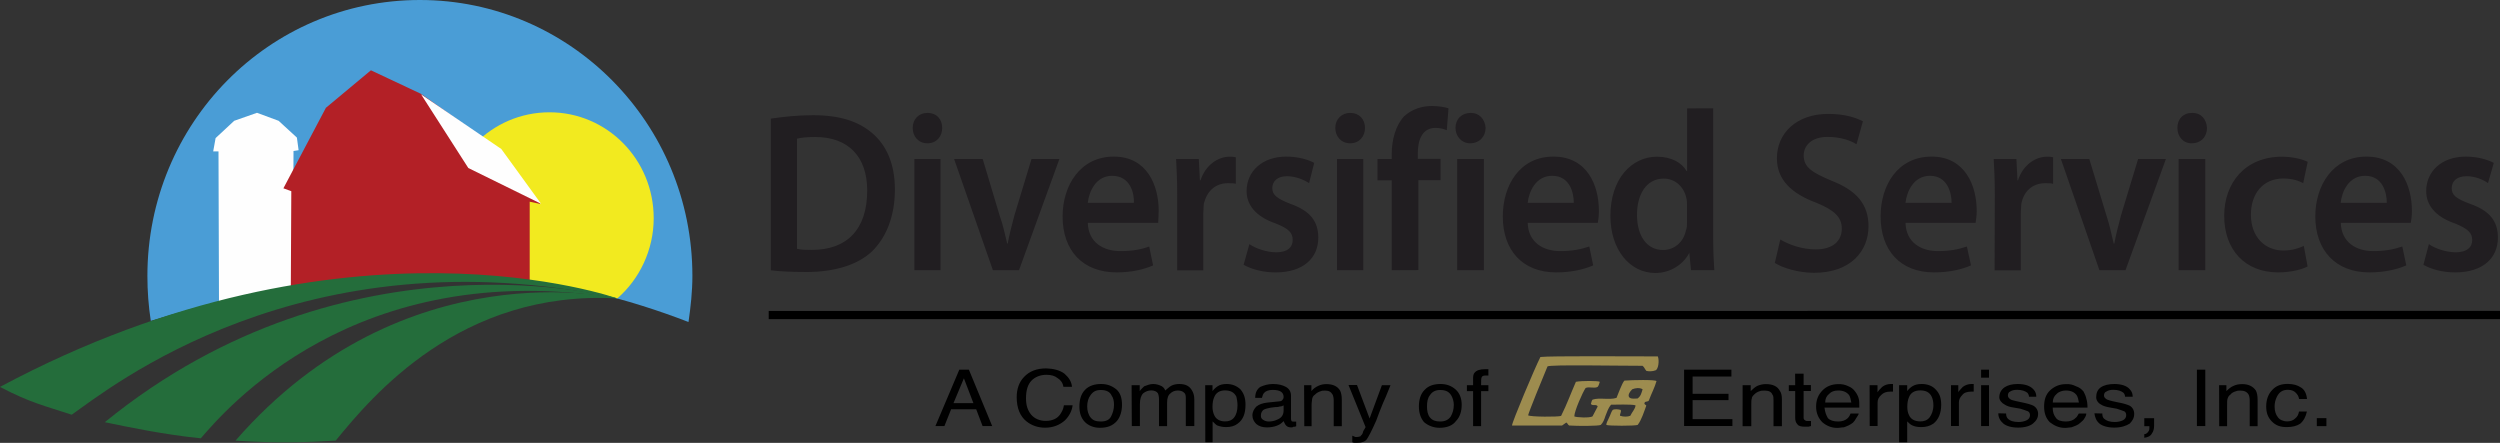 <?xml version="1.0" encoding="utf-8"?>
<!-- Generator: Adobe Illustrator 22.1.0, SVG Export Plug-In . SVG Version: 6.00 Build 0)  -->
<svg version="1.1" id="Layer_1" xmlns="http://www.w3.org/2000/svg" xmlns:xlink="http://www.w3.org/1999/xlink" x="0px" y="0px"
	 viewBox="0 0 2500 442.9" style="enable-background:new 0 0 2500 442.9;" xml:space="preserve">
<rect x="0" y="0" width="2500" height="442.9" fill="#333333" stroke="none"/>
<style type="text/css">
	.st0{fill:#4A9DD6;}
	.st1{fill:#FEFEFE;}
	.st2{fill:#F2EA1F;}
	.st3{fill:#B32026;}
	.st4{fill:#246D3B;}
	.st5{fill:#9D8C4F;}
	.st6{fill:#211E21;}
</style>
<path class="st0" d="M692.4,275.9c0,15.4-1.7,31-3.9,46.1c-117.9-45.5-285.6-79-537.7-1.1c-2.3-14.9-3.4-29.9-3.4-44.9
	C147.4,123.2,269.1,0,419.9,0C570,0,692.4,123.2,692.4,275.9L692.4,275.9z"/>
<path class="st1" d="M293,297.8l0.5-146.8l5.1-0.8l-1.7-12.6l-18.3-16.8l-21.6-8l-22.8,8l-18.6,17.3l-2.4,13.3h5.3l0.5,153.6
	L293,297.8z"/>
<path class="st2" d="M653.7,218.2c0,31.8-14.3,61.1-36.4,80.2c-63.6-15.6-125.1-20.8-154.1-20.8c-11.4-16.8-18.2-37.5-18.2-59.4
	c0-58.6,46.6-105.9,104.5-105.9C607.1,112.3,653.7,159.5,653.7,218.2z"/>
<path class="st3" d="M290.8,290.2l0.5-99l-7.9-2.9l42.5-80.5l45-37.5l50.2,23.6l79.5,56.4l39.9,53.7l-10.8-2.3v80
	C529.8,281.6,419.9,267.1,290.8,290.2L290.8,290.2z"/>
<path class="st1" d="M421.1,94.4l80.2,54.6l39.8,54.8l-72.8-35.8L421.1,94.4z"/>
<g>
	<path class="st4" d="M71.7,414.7c35.9-24.8,230.4-183.7,545.6-116.3c0,0-270.8-96.7-617.3,88.5C29.5,402.5,44.9,405.9,71.7,414.7
		L71.7,414.7z"/>
	<path class="st4" d="M200.8,438.3c23.3-26.7,153.7-183.2,416.5-139.9c0,0-269.2-74.3-512.5,123.8
		C126.4,426.7,164.4,434.7,200.8,438.3L200.8,438.3z"/>
	<path class="st4" d="M335.7,440.6c35.9-43.8,124.6-151,281.6-142.2c0,0-213.3-51.2-381.8,142.2
		C277.1,443.4,306.8,442.3,335.7,440.6z"/>
</g>
<path d="M2500,319.1l-1731.3,0v-8.2H2500V319.1z M959.3,369.7h9.6l23.3,56.4h-9.6l-6.4-16.8h-25.1l-6.7,16.8h-9L959.3,369.7z
	 M973.4,403.1l-9.5-24.8l-10.4,24.8H973.4z M1064.5,373.7c4.5,4,7,8,7.5,13.1h-8.6c-0.6-4-2.8-6.9-5.7-8.6
	c-2.8-2.3-6.2-3.4-11.4-3.4c-6.2,0-11.3,2.3-14.7,5.7c-3.9,4-5.6,9.9-5.6,17.9c0,6.9,1.7,12,5.1,16.2c3.4,4,8.5,6.3,14.7,6.3
	c6.4,0,11.4-2.3,14.2-6.3c1.7-2.5,3.4-5.3,3.9-9.3h8.7c-0.6,5.7-3.6,11-7.6,15c-5.1,4.6-11.8,7.4-19.9,7.4c-7.3,0-13.6-2.3-18.6-6.3
	c-6.4-5.1-9.8-13.3-9.8-24.2c0-8,2.3-15,7.3-20.2c5.3-5.7,12.6-8.6,22.2-8.6C1053.7,368.6,1060,370.3,1064.5,373.7L1064.5,373.7z
	 M1116.4,389.4c3.9,3.4,5.6,8.6,5.6,15.4c0,6.3-1.7,12.2-5.1,16.2c-4.1,4.6-9.2,6.8-17.1,6.8c-6.1,0-11.4-2.3-14.8-5.7
	c-3.9-4-5.6-9.1-5.6-15.6c0-6.9,1.7-12.6,5.6-16.6c3.9-4.2,9.8-5.9,16-5.9S1111.7,385.7,1116.4,389.4L1116.4,389.4z M1111.1,416.4
	c1.7-3.4,2.9-7,2.9-11.6c0-3.4-0.6-6.9-2.3-9.1c-1.7-4-5.7-5.7-10.8-5.7c-5.1,0-7.9,1.7-10.3,5.1c-2.3,2.9-3.4,6.9-3.4,11.4
	c0,4,1.1,8.2,3.4,11c2.4,2.9,5.2,4,10.3,4C1106,421.5,1109.4,419.8,1111.1,416.4z M1131.6,385.2h8.1v5.9c1.7-2.3,3.3-3.6,4.5-4.8
	c2.9-1.1,5.7-2.3,9-2.3c3.4,0,6.4,1.1,8.7,2.3c1.7,1.1,2.8,2.5,3.3,4.2c2.3-1.7,3.9-3.6,6.2-4.8s5.1-1.7,8-1.7
	c6.4,0,10.3,2.3,12.6,6.5c1.1,1.7,2.3,4.6,2.3,8.6v27h-8.5v-28.2c0-2.9-0.5-4.6-2.3-5.7c-1.1-1.1-3.6-1.7-5.8-1.7
	c-2.8,0-5.6,1.1-7.3,2.9c-2.2,1.7-3.3,4.6-3.3,9.1v23.6h-8.1v-26.5c0-2.9-0.5-5.1-1.1-6.3c-1.1-1.7-3.4-2.9-6.7-2.9
	c-2.9,0-5.7,1.1-8,2.9c-2.2,2.3-3.3,5.7-3.3,10.9v21.9h-8.1L1131.6,385.2L1131.6,385.2z M1205.2,385.2h7.3v5.9
	c1.4-1.9,3.1-3.5,5.1-4.8c2.3-1.7,5.7-2.3,9.1-2.3c5.2,0,9.8,1.7,13.7,5.3c3.4,4,5.1,8.6,5.1,15.4c0,8.7-2.3,15-7.9,19
	c-2.9,2.3-6.8,3.4-11.5,3.4c-3.1,0-6.2-0.6-9-1.7c-1.1-0.6-2.8-2.3-4.5-4v20.8h-7.3L1205.2,385.2L1205.2,385.2z M1234.1,417.5
	c2.3-2.9,3.4-7,3.4-12.2c0-3.4-0.6-6.3-1.1-8.6c-2.3-4.6-6.2-6.3-11.5-6.3c-5.1,0-9,2.3-10.7,6.8c-1.1,2.3-1.7,5.7-1.7,9.7
	c0,2.9,0.6,5.9,1.7,8.2c1.7,4,5.6,6.3,10.7,6.3C1228.4,421.5,1231.9,420.4,1234.1,417.5L1234.1,417.5z M1279.7,401.3
	c1.7,0,2.8-1.1,3.3-2.3c0.6-0.6,0.6-1.1,0.6-2.3c0-2.3-1.1-4-2.8-5.1c-1.7-1.1-4.5-1.7-8-1.7c-4.1,0-7,1.1-8.6,2.9
	c-1.1,1.1-1.7,2.9-2.3,5.1h-6.7c0-5.1,1.7-8.6,5.1-11c3.9-1.7,7.9-2.9,12.6-2.9c5.7,0,9.6,1.1,13,2.9c3.3,1.9,5.1,4.8,5.1,8.8v23.6
	c0,0.6,0.5,1.1,0.5,1.7c0.6,0.6,1.1,0.6,2.3,0.6h2.4v4.6c-1.1,0.6-1.9,0.6-3,0.6c-0.5,0.6-1.1,0.6-2.2,0.6c-2.9,0-4.5-1.1-5.7-2.9
	c-0.5-0.6-1.1-2.3-1.7-3.4c-1.7,1.7-3.4,3.4-6.8,4.6c-2.8,1.1-6.4,1.7-9.8,1.7c-4.5,0-7.9-1.1-10.7-3.4c-2.3-2.3-3.9-5.1-3.9-8.6
	c0-3.6,1.7-6.5,3.9-8.8c2.8-2.3,6.2-3.4,10.7-4L1279.7,401.3z M1263.1,419.8c1.7,1.1,3.4,1.7,5.7,1.7c2.8,0,5.8-0.6,8-1.7
	c4.5-1.7,6.8-4.6,6.8-9.3v-5.1c-1.1,0.6-2.3,1.1-3.9,1.1c-1.7,0.6-2.9,0.6-4.5,0.6l-4.7,0.6c-2.8,0.6-5.1,1.1-6.2,1.7
	c-2.3,1.1-3.4,3.6-3.4,5.9C1260.8,417.5,1261.4,418.7,1263.1,419.8L1263.1,419.8z M1304.1,385.2h7.3v5.9c1.7-2.3,4.5-4.2,7-5.3
	c2.3-1.1,5.1-1.7,7.9-1.7c6.8,0,11.3,2.3,13.8,6.5c1.1,2.3,1.7,5.1,1.7,9.1v26.5h-8.1v-25.9c0-2.3-0.5-4.6-1.1-5.7
	c-1.7-2.9-3.9-4-7.3-4c-2.2,0-3.3,0-4.5,0.6c-2.2,0.6-4.3,1.8-5.8,3.4c-1.7,1.1-2.3,2.3-2.8,4c0,1.1-0.6,3.4-0.6,6.3v21.3h-7.3
	L1304.1,385.2L1304.1,385.2z M1381.9,385.2h8.6c-1.1,2.3-3.3,8.8-7.5,17.9c-2.4,5.7-4.6,11.5-6.7,17.3c-4.5,10.3-8,16.8-9.6,19
	c-1.7,2.3-5.2,3.4-9.8,3.4h-2.3c-0.5,0-1.1,0-2.3-0.6v-6.5c1.7,0.8,2.3,0.8,2.9,1.3h1.7c1.7,0,2.8-0.6,3.4-0.6
	c0.5-0.8,1.1-1.3,1.7-1.9c0,0,0.8-1.1,1.3-3.4c1.1-1.7,1.7-2.9,2.3-4l-17.1-42.1h8.5l12.6,33.5L1381.9,385.2z M1455.5,389.4
	c3.9,3.4,6.2,8.6,6.2,15.4c0,6.3-1.7,12.2-5.7,16.2c-3.3,4.6-9.2,6.8-16.5,6.8c-5.7,0-11.2-2-15.5-5.7c-3.3-4-5.1-9.1-5.1-15.6
	c0-6.9,1.7-12.6,5.7-16.6c3.9-4.2,9.2-5.9,16-5.9C1446.3,384,1451.3,385.7,1455.5,389.4L1455.5,389.4z M1450.8,416.4
	c1.9-3.4,3-7,3-11.6c0-3.4-1.1-6.9-2.4-9.1c-2.3-4-5.6-5.7-11.3-5.7c-4.5,0-7.9,1.7-10.1,5.1c-2.4,2.9-3,6.9-3,11.4
	c0,4,0.6,8.2,3,11c2.3,2.9,5.7,4,10.1,4C1445.1,421.5,1448.5,419.8,1450.8,416.4L1450.8,416.4z M1474.7,372.6
	c1.9-2.3,5.3-3.4,10.4-3.4h3.3v6.3h-2.8c-2.3,0-3.4,0.6-3.9,1.7c-0.6,1.1-0.6,3.4-0.6,8h7.3v5.9h-7.3v35h-8v-35h-6.2v-5.9h6.2v-6.3
	C1473,376,1473.5,373.7,1474.7,372.6L1474.7,372.6z M1684.1,369.7h47.3v6.8h-38.8v17.3h35.9v6.3h-35.9v19h39.8v6.9h-48.3V369.7z
	 M1742.6,385.2h8.1v5.9c2.3-2.3,4.5-4.2,6.8-5.3c2.7-1.1,5.5-1.7,8.4-1.7c7,0,11.5,2.3,13.8,6.5c1.7,2.3,2.2,5.1,2.2,9.1v26.5h-8.4
	v-25.9c0-2.3,0-4.6-1.1-5.7c-1.1-2.9-3.9-4-7.6-4c-2.2,0-3.9,0-5.1,0.6c-2.2,0.6-3.9,1.7-5.6,3.4c-1.1,1.1-2.3,2.3-2.3,4
	c-0.5,1.1-0.5,3.4-0.5,6.3v21.3h-8.7L1742.6,385.2z M1795.1,373.7h8.5v11.4h7.3v5.9h-7.3v26.5c0,1.7,0.5,2.3,1.7,2.9
	c0.6,0.6,1.1,0.6,2.8,0.6h2.9v5.1c-1.1,0-1.7,0.6-2.9,0.6h-3.3c-3.4,0-6.2-0.6-7.3-2.3c-1.7-1.7-2.3-4-2.3-6.3v-27h-6.4v-5.9h6.4
	L1795.1,373.7L1795.1,373.7z M1848.5,386.3c2.8,1.1,5.1,3,6.7,5.3c1.7,2.3,3,4.6,3.6,7.4c0.5,1.7,0.5,4.6,0.5,8.6h-34.8
	c0.5,4.6,1.7,7.6,3.4,10.5c2.2,2.3,5.6,3.4,10.3,3.4c3.9,0,7.3-1.1,9.6-3.4c1.1-1.1,2.2-2.9,2.8-4.6h8.1c0,1.1-1.4,2.9-2.5,4.6
	c-0.8,1.7-2,3.3-3.3,4.6c-2.9,2.3-5.7,3.4-9,4.6c-2.3,0-4,0.6-6.8,0.6c-5.8,0-10.9-2.3-14.8-5.7c-3.9-4-6.2-9.1-6.2-15.6
	c0-6.9,2.3-12,6.2-16c3.9-4.2,9.6-6.5,16-6.5C1841.8,384,1845.1,384.6,1848.5,386.3L1848.5,386.3z M1851.3,402.5
	c-0.5-2.9-1.1-5.7-2.2-7.4c-2.3-2.9-5.7-4.6-10.8-4.6c-4.2,0-7,1.1-9.2,3.4c-2.8,2.3-3.9,5.1-3.9,8.6H1851.3z M1869.6,385.2h7.9v7
	c0.6-1.1,2.3-2.9,4.7-5.3c2.4-1.9,5.4-2.9,8.5-2.9h2.3v7.6h-2.3c-4.5,0-7.3,1.1-9.5,3.4c-2.5,2.3-3.6,4.6-3.6,7.4v23.6h-7.9
	L1869.6,385.2L1869.6,385.2z M1899.1,385.2h8.1v5.9c1.4-1.9,3.1-3.5,5.1-4.8c2.8-1.7,5.6-2.3,9.5-2.3c5.3,0,10.4,1.7,13.7,5.3
	c4,4,5.7,8.6,5.7,15.4c0,8.7-2.8,15-7.9,19c-3.4,2.3-7.3,3.4-12,3.4c-3.9,0-6.8-0.6-9-1.7c-1.7-0.6-3.4-2.3-5.1-4v20.8h-8.1
	L1899.1,385.2L1899.1,385.2z M1929.5,417.5c2.2-2.9,3.9-7,3.9-12.2c0-3.4-0.6-6.3-1.7-8.6c-2.2-4.6-6.2-6.3-11.4-6.3
	c-5.7,0-9.6,2.3-11.3,6.8c-1.1,2.3-1.7,5.7-1.7,9.7c0,2.9,0.5,5.9,1.7,8.2c1.7,4,5.6,6.3,11.3,6.3
	C1923.6,421.5,1927.2,420.4,1929.5,417.5z M1951,385.2h7.3v7c0.5-1.1,2.3-2.9,4.5-5.3c2.3-1.7,5.1-2.9,8.7-2.9h2.2v7.6h-1.1h-1.1
	c-4.2,0-7.6,1.1-9.2,3.4c-2.3,2.3-3.4,4.6-3.4,7.4v23.6h-7.9L1951,385.2L1951,385.2z M1981.1,369.7h7.9v8h-7.9V369.7z M1981.1,385.2
	h7.9v40.9h-7.9V385.2z M2006.1,413.5c0,2.3,0.6,4,1.7,5.1c2.3,2.3,5.6,3.4,10.9,3.4c2.8,0,5.6-0.6,7.9-1.7c2.3-1.1,3.4-2.9,3.4-5.1
	c0-1.7-0.6-3.6-2.9-4.2c-1.1-0.6-3.3-1.1-6.7-2.3l-6.4-1.1c-4.5-0.6-7.3-1.7-9.1-2.9c-3.3-1.7-5.6-4.6-5.6-7.4c0-4,1.7-7.4,5.1-9.9
	c3.4-2.3,7.9-3.4,13.2-3.4c7.3,0,12.4,1.7,15.8,5.3c2.3,2.3,2.9,5.1,2.9,7.4h-7.3c0-1.1-0.6-2.9-1.7-4c-2.2-1.7-5.6-2.9-10.2-2.9
	c-3,0-5.2,0.6-6.9,1.7c-1.7,0.6-2.3,2.3-2.3,4c0,1.7,1.1,2.9,2.8,4c1.1,0.6,3.4,1.1,5.8,1.7l5.1,1.1c5.6,1.1,9.6,2.3,11.8,3.4
	c2.9,1.7,4.7,4.6,4.7,8.2c0,4-1.8,6.9-5.2,9.7c-2.8,2.3-7.9,4-14.7,4c-7,0-12-1.7-14.8-4c-3.4-2.9-5.1-6.3-5.1-10.3L2006.1,413.5z
	 M2076.1,386.3c3.4,1.1,5.6,3,7.5,5.3c1.1,2.3,2.3,4.6,2.8,7.4c0.6,1.7,1.1,4.6,1.1,8.6h-34.8c0,4.6,1.1,7.6,3.4,10.5
	c1.7,2.3,5.2,3.4,9.8,3.4c3.9,0,7.3-1.1,9.5-3.4c1.7-1.1,2.3-2.9,3.4-4.6h7.5c0,1.1-0.5,2.9-1.7,4.6c-1.1,2.3-3,3.4-4.2,4.6
	c-2.2,2.3-5.6,3.4-9,4.6c-1.7,0-3.9,0.6-6.2,0.6c-6.4,0-10.9-2.3-15.4-5.7c-3.9-4-5.7-9.1-5.7-15.6c0-6.9,1.7-12,5.7-16
	c4.5-4.2,9.5-6.5,16.5-6.5C2069.9,384,2072.7,384.6,2076.1,386.3L2076.1,386.3z M2078.9,402.5c-0.5-2.9-1.1-5.7-2.3-7.4
	c-2.2-2.9-5.6-4.6-10.7-4.6c-3.4,0-7,1.1-9.2,3.4c-2.8,2.3-3.9,5.1-3.9,8.6H2078.9z M2102.3,413.5c0,2.3,0.5,4,1.7,5.1
	c2.5,2.3,5.8,3.4,10.9,3.4c2.8,0,5.7-0.6,8-1.7c2.2-1.1,3.3-2.9,3.3-5.1c0-1.7-0.5-3.6-2.8-4.2c-1.1-0.6-3.4-1.1-6.7-2.3l-6.2-1.1
	c-3.9-0.6-7.6-1.7-9.2-2.9c-3.4-1.7-5.1-4.6-5.1-7.4c0-4,1.1-7.4,4.5-9.9c3.3-2.3,8-3.4,13.7-3.4c6.7,0,12.4,1.7,15.4,5.3
	c2.3,2.3,2.9,5.1,2.9,7.4h-7.6c-0.1-1.5-0.6-2.9-1.7-4c-2.3-1.7-5.1-2.9-10.2-2.9c-2.8,0-5.1,0.6-6.7,1.7c-1.9,0.6-2.5,2.3-2.5,4
	c0,1.7,1.1,2.9,3,4c1.1,0.6,3.4,1.1,5.6,1.7l5.1,1.1c6.2,1.1,9.6,2.3,12,3.4c2.9,1.7,4.5,4.6,4.5,8.2c0,4-1.7,6.9-4.5,9.7
	c-3.6,2.3-8.6,4-15.4,4c-6.8,0-12-1.7-14.8-4c-3.4-2.9-4.5-6.3-5.1-10.3L2102.3,413.5z M2144.4,434.1c2.3,0,3.4-1.7,4.5-3.4
	c0.5-1.1,0.5-2.3,0.5-3.4v-1.1h-5.1v-8h9.8v7.4c0,2.9-0.5,5.7-2.3,8c-1.1,2.3-3.6,3.6-7.5,4.2V434.1z M2196.9,369.7h8.4v56.4h-8.4
	V369.7z M2219.1,385.2h7.3v5.9c2.3-2.3,4.5-4.2,7.3-5.3c2.3-1.1,5.1-1.7,8.6-1.7c6.2,0,10.8,2.3,13.6,6.5c1.1,2.3,1.7,5.1,1.7,9.1
	v26.5h-7.9v-25.9c0-2.3-0.5-4.6-1.1-5.7c-1.7-2.9-4.5-4-8-4c-1.7,0-3.4,0-4.5,0.6c-2.3,0.6-4.5,1.7-5.7,3.4c-1.7,1.1-2.2,2.3-2.8,4
	c-0.5,1.1-0.5,3.4-0.5,6.3v21.3h-7.9L2219.1,385.2L2219.1,385.2z M2300.8,387.4c3.4,1.9,5.7,5.9,6.2,11.6h-7.9
	c-0.5-2.9-1.7-4.6-3.4-6.3c-1.7-1.7-3.9-2.9-7.9-2.9c-5.2,0-8.6,2.3-10.9,6.9c-1.5,3-2.3,6.3-2.3,9.7c0,4.6,1.1,8.2,3.4,11
	c1.7,2.3,5.1,4,9.2,4c3.3,0,6.2-1.1,7.9-2.9c2.3-1.7,3.4-4,3.9-7h7.9c-1.1,5.3-3.3,9.3-6.7,12.2c-3.4,2.3-7.9,3.4-13.6,3.4
	c-6.4,0-10.9-1.7-14.8-5.7c-3.9-4-5.6-8.6-5.6-15c0-6.9,2.2-12.6,6.2-16.6c3.9-4.2,9-5.9,15.4-5.9
	C2293.6,384,2297.5,385.2,2300.8,387.4L2300.8,387.4z M2316.8,418.1h9.6v8h-9.6V418.1z"/>
<path class="st5" d="M1624.4,380.6c-2.3,2.3-6.7,14.5-7.9,17.3c-7.6,2.3-16.6-0.6-23.9,1.7c-1.1,1.1-1.1,2.9-1.7,4
	c0.6,2.9,5.7,0,6.8,2.9c-1.7,3.4-3.4,6.5-5.2,9.9c-2.8,1.7-16,1.1-18.2,0c0-5.3,8.4-24.2,11.3-28.4c3.6-1.7,8.6,0.8,12-1.1
	c1.1-1.1,1.7-3.4,2.2-5.1c-1.7-1.1-18.2-1.1-23.9,0c-5.1,11.6-9,22.5-14.8,34.1c-2.3,1.1-30.7,1.1-33-0.6c0.6-3,14.3-36.9,19.4-48.9
	c3.4-1.9,67.1-0.6,95-0.6c1.7,1.1,2.3,3.4,3.9,5.1c2.3,0.6,6.2,0.6,9.2-0.6c2.8-1.1,3.9-9.9,2.2-13.9c-29.1,0-108.1-0.6-117.4,0.6
	c-5.6,11-28.4,65.1-28.4,68.5h50.1c1.7-1.1,3-2.3,4.1-2.9c1.1,0,1.7,2.3,2.9,2.9c8.4,0.6,29.5,0.6,31.7-0.6c2.3-2.3,3.4-5.1,4.5-8.6
	c1.7-4.2,2.8-8.2,5.8-11.6c3.9,0,20.3-0.6,24.4,0.6c0,3.4-3.6,6.9-5.2,10.5c-2.8,1.1-6.7,1.1-10.2,0c-0.6-1.7,1.7-4.2,0.5-5.9
	c-2.2-0.6-5.6-1.1-7.9,0c-1.7,2.3-2.3,5.3-3.6,7.6c-1.1,2.9-2.8,5.1-2.8,7.4c1.7,1.1,29.1,1.1,31.4,0c3.9-5.1,6.2-12.8,8.5-19
	c0.5-1.1-2.3-1.1-1.7-2.9c0.5-2.3,3.9-0.6,4.5-2.9c2.3-6.3,5.8-12.8,7.5-19C1655.2,379.5,1632.2,380,1624.4,380.6L1624.4,380.6z
	 M1637.5,398.5c-2.3,0-5.3,0.6-7.6-0.6c-3.3-2.3,0.6-6.9,2.3-8.6c3-1.3,7.6-1.9,10.4,0C1641.5,392.8,1640.9,396.2,1637.5,398.5
	L1637.5,398.5z"/>
<path class="st6" d="M770.9,118.6c12-1.7,26.1-3.4,42.1-3.4c27.3,0,45.5,6.3,59.2,17.9c14.1,12,22.7,30.5,22.7,56.4
	c0,27.6-9.2,48.4-22.7,61.7c-14.3,13.7-37.7,20.8-65.5,20.8c-15.5,0-27.3-0.6-35.9-1.7V118.6z M797.1,248.8
	c4.1,1.1,9.8,1.1,14.8,1.1c34.8,0,55.3-20.2,55.3-59.4c0-33.9-18.9-53.5-51.9-53.5c-8.5,0-14.2,0.6-18.3,1.7V248.8z M942.2,127.9
	c0,8.6-5.6,15.4-14.8,15.4c-9,0-14.7-6.9-14.7-15.4c0-8.8,6.2-15,14.7-15C936.6,112.9,942.2,119.2,942.2,127.9z M914.4,159h26.1
	v111.2h-26.1V159z M982.7,159l16.9,56.4c3.6,9.9,5.3,19,7.6,28.2h0.5c1.7-9.1,3.9-17.7,6.7-28.2l17.1-56.4h27.9L1019,270.2h-26.1
	L954.1,159H982.7z M1087.8,222.9c0.5,19.4,15.4,28.2,32.5,28.2c12.4,0,21.1-1.7,28.9-4.6l3.9,18.9c-9,4-21.6,7-36.3,7
	c-34.2,0-54.2-21.9-54.2-56c0-31,17.7-59.8,51.2-59.8c33.6,0,44.9,29.3,44.9,54.1c0,5.1-0.5,9.1-0.5,12.2L1087.8,222.9z
	 M1133.9,202.8c0.5-9.9-3.9-27-21.7-27c-16.4,0-23.3,16-24.4,27H1133.9z M1177.2,195.2c0-15.4-0.6-26.5-1.1-36.2h22.7l1.1,21.3h0.6
	c5.2-15.6,17.7-23.6,29.1-23.6c2.9,0,3.9,0,6.2,0.6v26.5c-2.3-0.6-4.5-0.6-7.9-0.6c-12.6,0-21.1,8-24.1,20.8c0,2.9-0.5,5.7-0.5,8.6
	v57.7h-26.1L1177.2,195.2L1177.2,195.2z M1249.4,244.1c5.8,4.2,17.1,8.2,26.9,8.2c11.3,0,16.4-5.1,16.4-12.2
	c0-7.4-3.9-11.4-16.9-16.6c-20.5-7-29.2-19-29.2-32.4c0-19.6,15.4-34.5,39.8-34.5c11.4,0,21.7,2.9,27.8,6.3l-5.1,20.2
	c-4.5-2.9-13-6.9-22.1-6.9c-9.6,0-14.7,5.1-14.7,12c0,6.9,5.1,10.5,18,15.6c19.4,6.8,28,17.1,28,33.9c0,20.2-14.8,34.7-42.7,34.7
	c-12.7,0-23.9-3.1-32-7.6L1249.4,244.1z M1365,127.9c0,8.6-5.8,15.4-14.8,15.4c-9.1,0-14.9-6.9-14.9-15.4c0-8.8,6.4-15,14.9-15
	C1359.2,112.9,1365,119.2,1365,127.9z M1337,159h26.3v111.2H1337V159z M1391.7,270.2v-89.9h-14.2V159h14.2v-4.6
	c0-14.5,3.9-28.9,12.4-38.1c8.1-7.4,18.3-10.3,27.5-10.3c7.3,0,13,1.1,16.9,2.3l-1.7,21.9c-2.9-1.1-6.2-2.3-11.3-2.3
	c-13.2,0-17.7,12-17.7,25.3v5.7h22.8v21.3h-22.2v89.9L1391.7,270.2L1391.7,270.2z M1485.6,127.9c0,8.6-6.2,15.4-15.5,15.4
	c-8.4,0-14.6-6.9-14.6-15.4c0-8.8,6.2-15,15.2-15C1479.4,112.9,1485,119.2,1485.6,127.9z M1457.2,159h26.7v111.2h-26.7V159z
	 M1527.7,222.9c0.5,19.4,15.5,28.2,32.4,28.2c12,0,20.5-1.7,29.2-4.6l3.9,18.9c-9.2,4-21.7,7-37,7c-33.5,0-53.4-21.9-53.4-56
	c0-31,16.9-59.8,50.6-59.8c34.2,0,45.5,29.3,45.5,54.1c0,5.1-0.5,9.1-1.1,12.2L1527.7,222.9z M1573.8,202.8c0-9.9-3.9-27-21.6-27
	c-16.6,0-23.3,16-24.5,27H1573.8z M1713.2,108.3v130.6c0,11.6,0.5,23.6,1.1,31.2H1691l-1.7-17.3c-6.1,12-19.3,20.2-34,20.2
	c-25.2,0-44.9-23-44.9-57.1c0-37.3,21.4-59.2,46.6-59.2c14.7,0,25.1,6.3,29.5,14.3h0.6v-62.6L1713.2,108.3z M1687,205.6
	c0-2.3,0-5.1-0.6-7.4c-2.3-11-10.9-19.6-22.7-19.6c-17.1,0-26.7,15.4-26.7,36.2s9.6,35.2,26.1,35.2c10.8,0,20.5-7.6,22.8-19.6
	c1.1-2.3,1.1-5.1,1.1-8L1687,205.6z M1780.3,239.5c8.5,5.1,21.6,9.9,35.4,9.9c16.9,0,26.1-8.2,26.1-20.8c0-11.6-7.6-18.5-25.6-25.9
	c-23.9-8.8-39.3-22.5-39.3-44.4c0-25.3,19.9-44.4,51.2-44.4c16,0,27.2,3.4,34.8,7.4l-6.4,23c-5.1-3.4-15.2-7.4-28.9-7.4
	c-16.5,0-23.9,9.1-23.9,18.5c0,12,8.5,17.1,27.8,25.3c25,9.7,37,23.6,37,45.5c0,24.8-17.7,46.6-54.5,46.6c-15.4,0-31.4-4.8-39.2-9.9
	L1780.3,239.5z M1905.5,222.9c0.6,19.4,15.2,28.2,32.4,28.2c12,0,20.5-1.7,29-4.6l4.1,18.9c-9.2,4-21.6,7-37,7
	c-33.6,0-53.4-21.9-53.4-56c0-31,17-59.8,51.1-59.8c33.5,0,45,29.3,45,54.1c0,5.1-0.6,9.1-1.1,12.2L1905.5,222.9z M1951.6,202.8
	c0-9.9-4.1-27-21.6-27c-16.5,0-23.3,16-24.5,27H1951.6z M1994.8,195.2c0-15.4-0.5-26.5-1.1-36.2h22.7l1.1,21.3h0.5
	c5.1-15.6,17.5-23.6,29-23.6c2.2,0,3.9,0,6.1,0.6v26.5c-2.2-0.6-4.5-0.6-7.9-0.6c-12.6,0-21.6,8-23.9,20.8c0,2.9-0.5,5.7-0.5,8.6
	v57.7h-26.2L1994.8,195.2L1994.8,195.2z M2089.3,159l17.1,56.4c3.3,9.9,5.1,19,7.3,28.2h0.6c1.7-9.1,3.9-17.7,6.7-28.2l17.1-56.4
	h27.8l-40.4,111.2h-26.1L2060.9,159L2089.3,159z M2207,127.9c0,8.6-5.7,15.4-15.5,15.4c-8.5,0-14.1-6.9-14.1-15.4
	c0-8.8,5.6-15,14.7-15C2201.4,112.9,2206.4,119.2,2207,127.9z M2178.6,159h26.7v111.2h-26.7V159z M2307.6,266.5
	c-5.7,2.9-16.4,5.9-29.5,5.9c-32.9,0-53.9-22.5-53.9-56.5c0-33.3,21.1-59.2,57.9-59.2c9.8,0,19.9,2.3,25.6,5.1l-4.5,21.3
	c-4.5-2.3-10.7-4.6-19.9-4.6c-20.5,0-32.4,15.4-32.4,36.2c0,22.5,14.3,35.8,32.4,35.8c9.2,0,15.5-2.3,20.5-4.6L2307.6,266.5z
	 M2340.8,222.9c0.5,19.4,15.4,28.2,32.4,28.2c12,0,20.5-1.7,29.1-4.6l4,18.9c-9.2,4-21.7,7-37,7c-33.5,0-54-21.9-54-56
	c0-31,17.7-59.8,51.1-59.8c34.2,0,45.5,29.3,45.5,54.1c0,5.1-0.5,9.1-1.1,12.2L2340.8,222.9z M2386.8,202.8c0-9.9-3.9-27-21.7-27
	c-16.5,0-23.3,16-24.4,27H2386.8z M2428.9,244.1c5.6,4.2,17.1,8.2,26.7,8.2c11.5,0,16.6-5.1,16.6-12.2c0-7.4-4.5-11.4-17.1-16.6
	c-20.5-7-28.9-19-28.9-32.4c0-19.6,15.2-34.5,39.8-34.5c11.3,0,21.4,2.9,27.8,6.3l-5.8,20.2c-3.9-2.9-12.3-6.9-21.4-6.9
	c-9.8,0-14.9,5.1-14.9,12s4.5,10.5,18.3,15.6c19.4,6.8,27.9,17.1,27.9,33.9c0,20.2-14.9,34.7-42.7,34.7c-12.6,0-23.9-3.1-31.8-7.6
	L2428.9,244.1z"/>
</svg>
